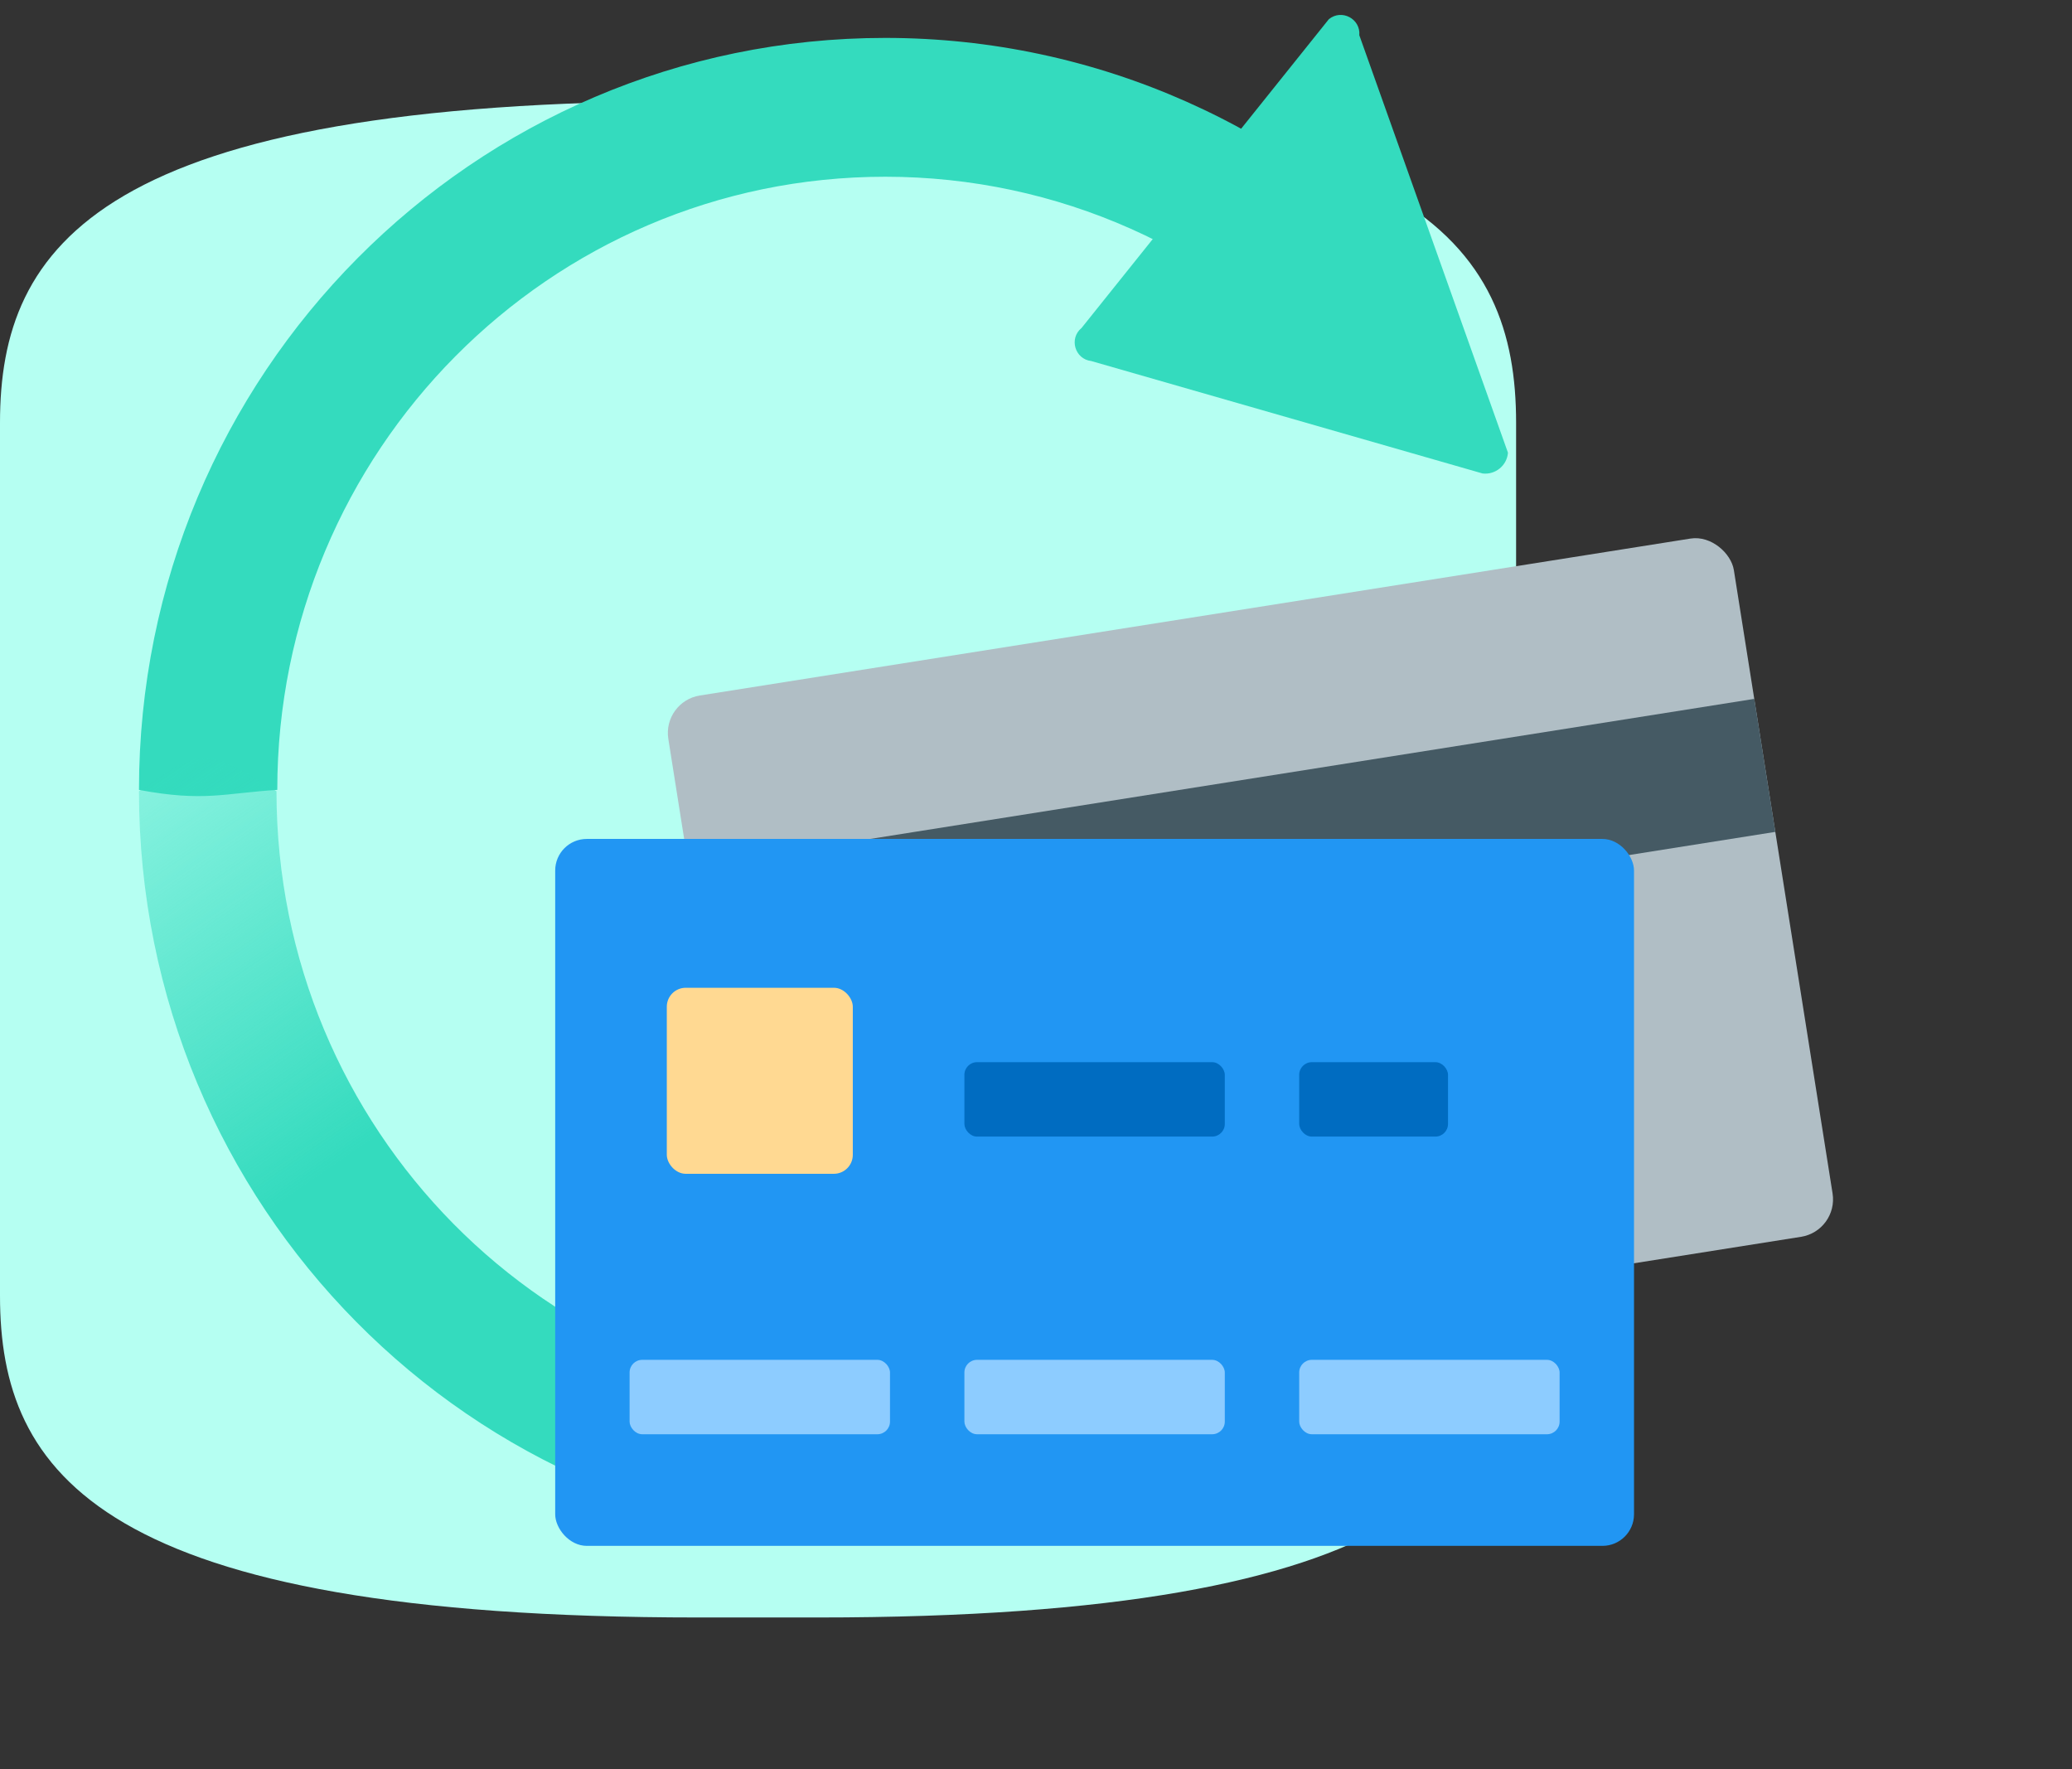 <svg width="164" height="140" viewBox="0 0 164 140" fill="none" xmlns="http://www.w3.org/2000/svg">
<rect x="0" y="0" width="164" height="140" fill="#333333" stroke="none"/>
<path fill-rule="evenodd" clip-rule="evenodd" d="M64.738 8H60H55.264C7.896 8 0 19.395 0 33.454V68V102.546C0 116.605 7.896 128 55.264 128H60H64.738C112.106 128 120 116.605 120 102.546V68V33.454C120 19.395 112.106 8 64.738 8Z" fill="#B5FFF2"/>
<path fill-rule="evenodd" clip-rule="evenodd" d="M70.069 3C86.818 3 102.449 10.065 113.563 22.241C115.605 24.479 115.453 27.953 113.223 30.002C110.994 32.051 107.532 31.899 105.49 29.662C96.428 19.733 83.713 13.986 70.069 13.986C43.497 13.986 21.947 35.705 21.947 62.508C17.76 62.768 16.139 63.471 11 62.508C11 29.648 37.441 3 70.069 3Z" fill="#34DBBE"/>
<path d="M21.884 62.614C21.884 89.362 43.308 111.036 69.725 111.036C92.588 111.036 114.985 94.203 117.138 70.34C117.41 67.325 120.057 65.103 123.05 65.377C126.044 65.651 128.249 68.318 127.977 71.333C125.267 101.363 97.81 122 69.725 122C37.287 122 11 95.407 11 62.614C16.268 58.76 16.761 59.518 21.884 62.614Z" fill="url(#paint0_linear_666_14311)"/>
<path fill-rule="evenodd" clip-rule="evenodd" d="M86.372 28.57C85.076 28.422 84.594 26.782 85.606 25.954L105.178 1.52C106.19 0.691 107.702 1.484 107.591 2.788L119.356 35.826C119.274 36.841 118.363 37.587 117.348 37.469L86.372 28.57Z" fill="#34DBBE"/>
<rect x="52.429" y="55.508" width="85.389" height="55.944" rx="3" transform="rotate(-9 52.429 55.508)" fill="#B0BEC5"/>
<rect x="54.513" y="68.664" width="85.389" height="10.656" transform="rotate(-9 54.513 68.664)" fill="#455A64"/>
<rect x="43.944" y="66.389" width="85.389" height="55.944" rx="2.5" fill="#2196F3"/>
<rect x="49.833" y="107.611" width="20.611" height="5.889" rx="1" fill="#8DCCFF"/>
<rect x="76.333" y="84.055" width="20.611" height="5.889" rx="1" fill="#006CC1"/>
<rect x="102.833" y="84.055" width="11.778" height="5.889" rx="1" fill="#006CC1"/>
<rect x="76.333" y="107.611" width="20.611" height="5.889" rx="1" fill="#8DCCFF"/>
<rect x="102.833" y="107.611" width="20.611" height="5.889" rx="1" fill="#8DCCFF"/>
<rect x="52.778" y="78.167" width="14.722" height="14.722" rx="1.5" fill="#FFD992"/>
<defs>
<linearGradient id="paint0_linear_666_14311" x1="1.17585e-06" y1="46.5" x2="30.514" y2="90.85" gradientUnits="userSpaceOnUse">
<stop stop-color="#34DBBE" stop-opacity="0"/>
<stop offset="0.979" stop-color="#34DBBE"/>
</linearGradient>
</defs>
</svg>
